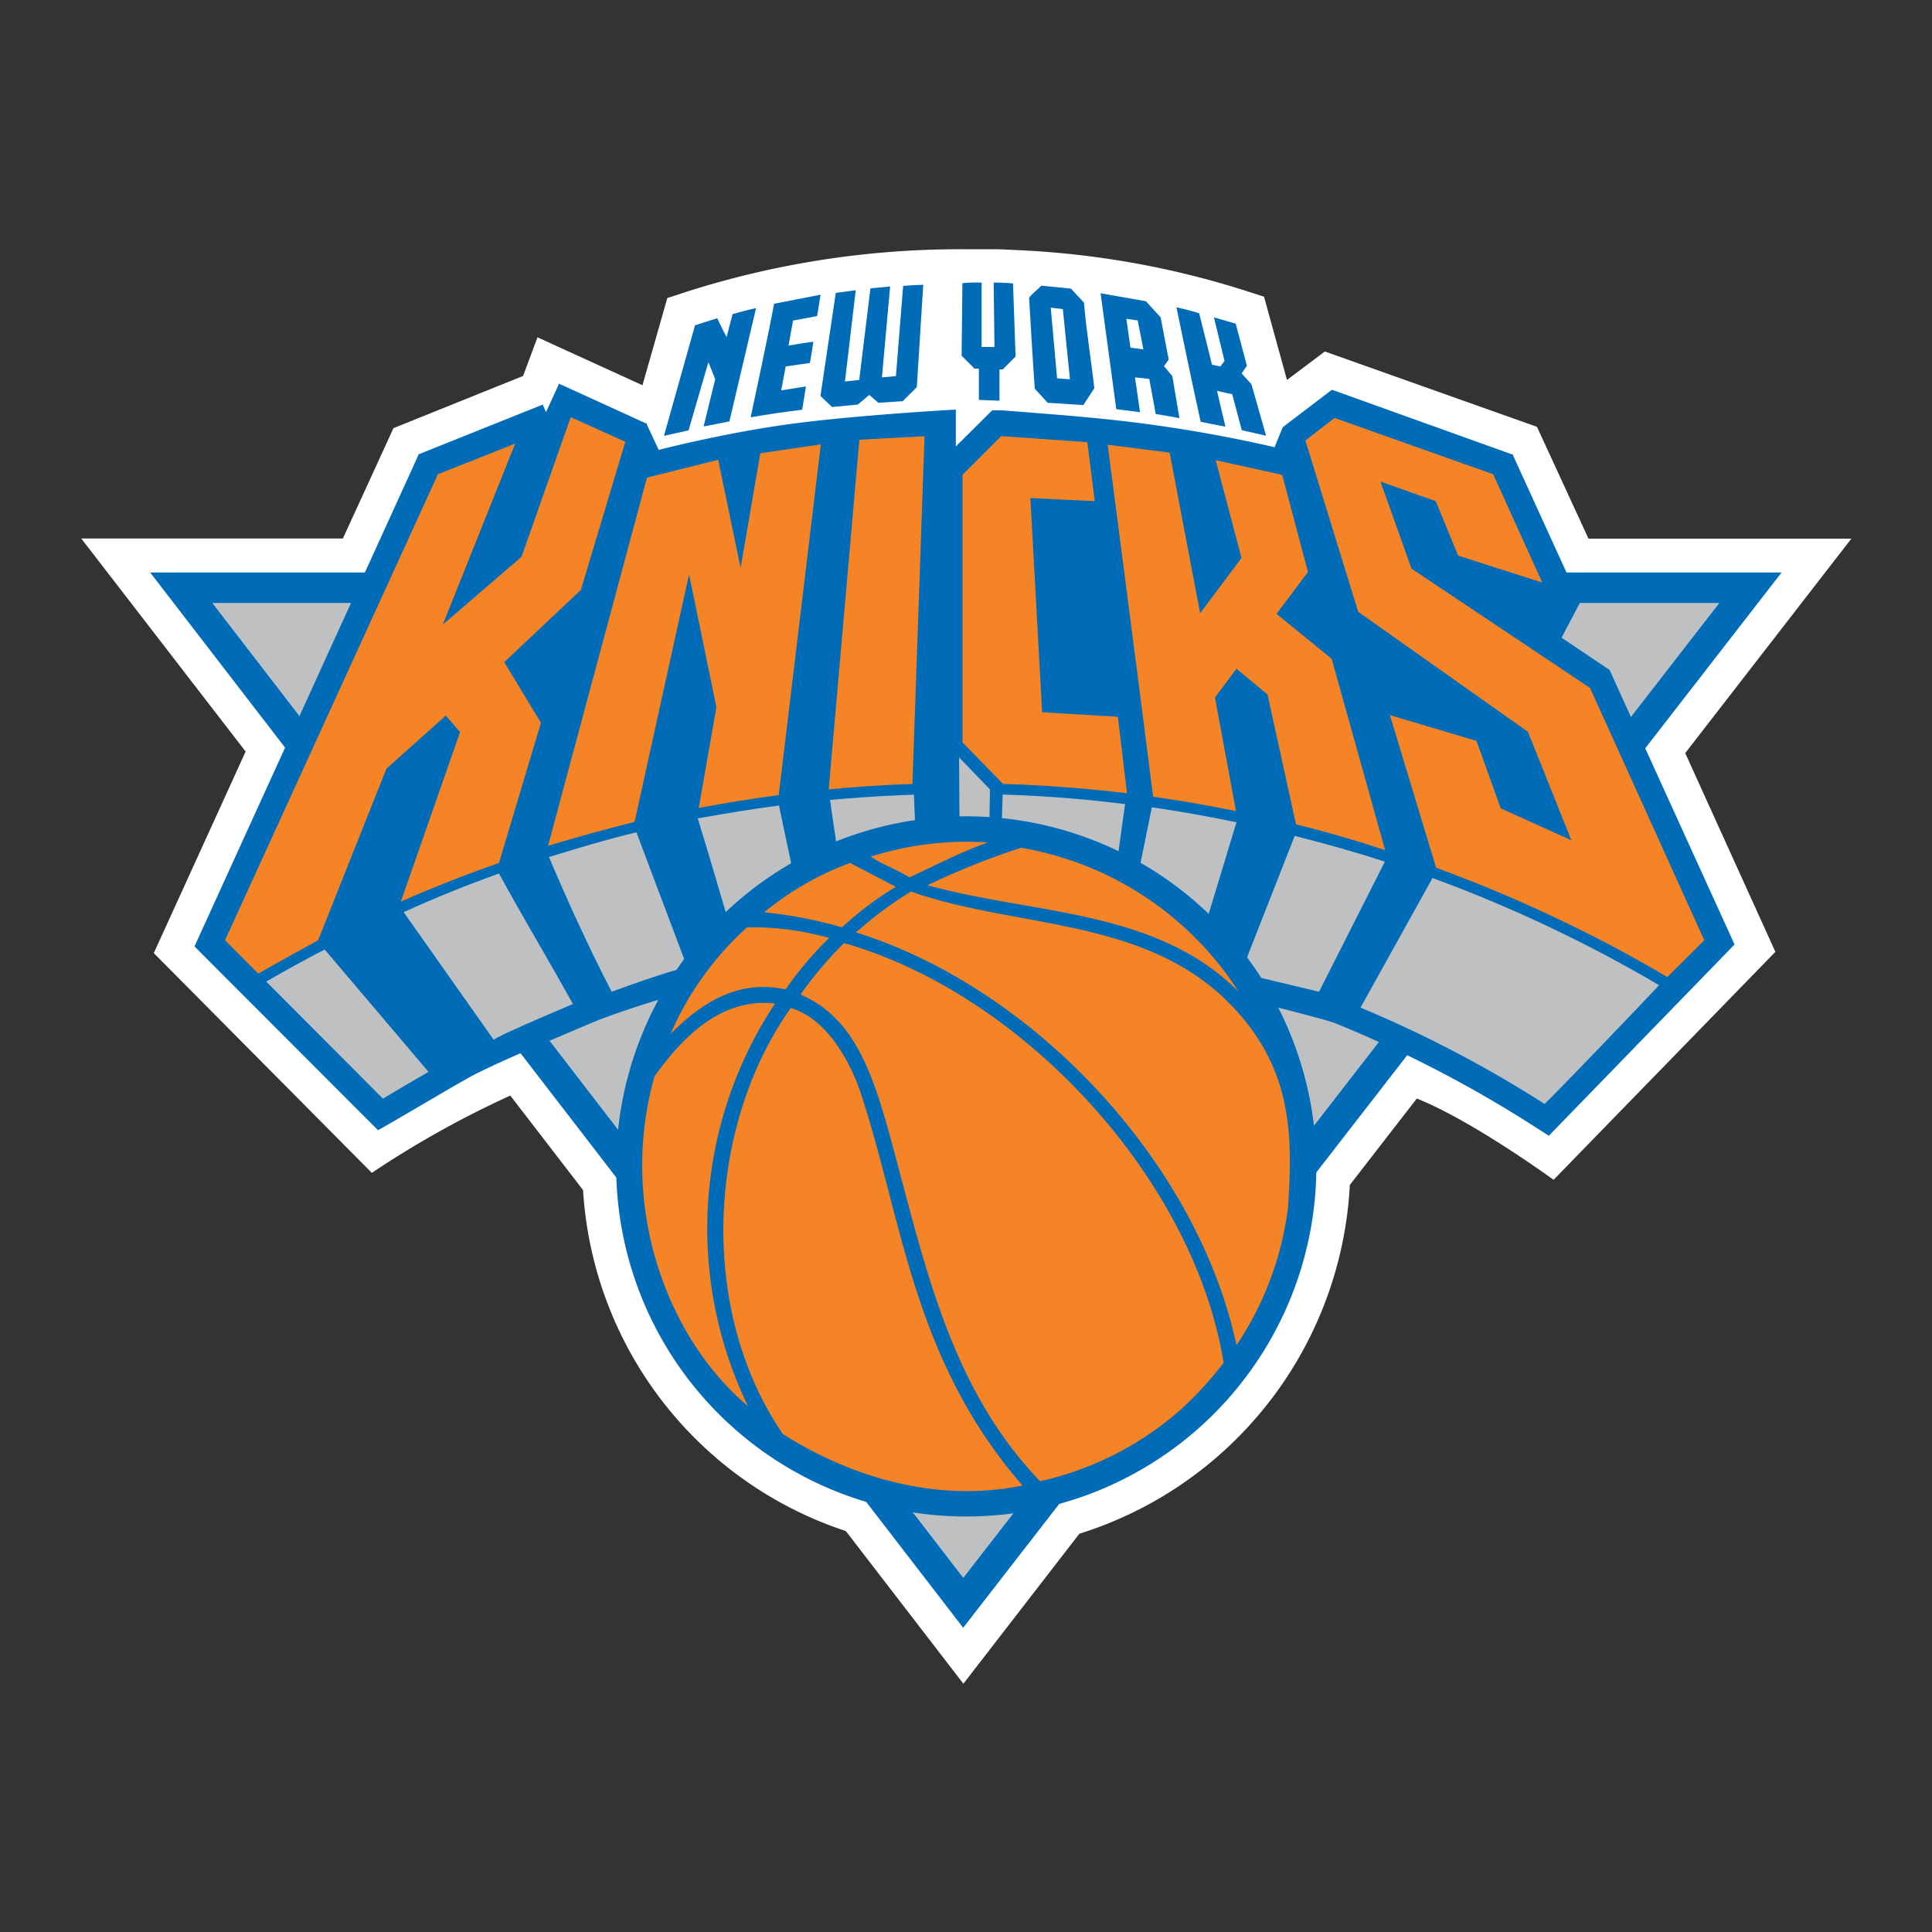 <svg id="Layer_1" data-name="Layer 1" xmlns="http://www.w3.org/2000/svg" viewBox="0 0 150 150"><rect x="0" y="0" width="150" height="150" fill="#333333" stroke="none"/><defs><style>.cls-1{fill:#fff;}.cls-2{fill:none;}.cls-3{fill:#bec0c2;}.cls-4{fill:#006bb6;}.cls-5{fill:#f58426;}</style></defs><title>Artboard 1 copy 18</title><path class="cls-1" d="M74.77,130.69l-9.1-11.82A29.77,29.77,0,0,1,45.27,92.4l-5.65-7.34a75.75,75.75,0,0,0-10.75,6L11.94,74l7.13-15.65L6.31,41.81H26.62l3.93-8.57,10.06-4.05,1.12-3,8.15,3.72,1.93-6.77,1.34-.44a69.92,69.92,0,0,1,21.48-3.35c.22,0,2.63,0,2.69,0,.29,0,1.47.06,1.47.06a68.24,68.24,0,0,1,18,3.19l1.35.44,1.78,6.46,2.94-2.21,16.47,5.85,4,8.68h20.41l-12.9,16.65,7,15.43L120.62,91.6S114.31,87,110,85.29L104.8,92a30,30,0,0,1-21,27.08l-9,11.64Z"/><polygon class="cls-2" points="133.48 46.82 16.48 46.82 74.79 122.5 133.48 46.82"/><polygon class="cls-3" points="74.79 122.5 133.48 46.82 16.48 46.82 74.79 122.5"/><path class="cls-4" d="M11.66,44.45l63.12,81.93,63.54-81.93Zm121.82,2.37L74.79,122.5,16.49,46.82Z"/><path class="cls-4" d="M125,52.09l0-.05,0,0-3.76-2.53,1.4-2.67,0-.08,0-.08-5.17-11.33,0-.07-.07,0-13.93-5-.1,0-.08.07-3.7,2.82,0,0,0,0-.63,1.55a108.38,108.38,0,0,0-14.26-2.29c-.86-.09-3.17-.28-6.86-.57l-.36,0-.37,0h-.08l-.06.06-2.76,2.74V31.8s-7.81.43-12.93,1.13-10.14,2-10.14,2l-.93-2,0-.06-.06,0-6.57-3-.19-.08-.07.19L42.39,32l-.18-.42-.07-.17-.17.07-9.41,3.77-.07,0,0,.07L15.1,73.48,29.35,87.75l.67-.38,1.72-1c1.72-1,4.08-2.41,5.21-3l.23-.11c1.46-.71,2.19-1.07,9.12-4l.58-.22s.78-.3,2.2-.77c3.81-1.26,13.69-4.21,23.27-4.21h.1l1.15,0a113.89,113.89,0,0,1,19.34,2.69c5,1.09,8.82,2.13,9.9,2.43l.72.22a94.55,94.55,0,0,1,16,8.34l.69.44,14.42-14.85Z"/><path class="cls-5" d="M123.45,53.41l-13.86-9.26-2.41-6.76,4.29,1.52,1.74,4.23,6.53,2.09-3.81-8.41-12.32-4.37-2.26,1.75,4.1,13.3,13.18,9.32L122,65.24l-5.48-2.48-1.89-5.24-6.72-2,3.59,11.85c1.11.41,2.21.83,3.3,1.27q4.5,1.82,8.79,4c2,1,3.94,2.09,5.86,3.22L132.32,73Z"/><path class="cls-5" d="M30,59.68l4.61-4.12,1.11,1.28L31.12,70q3.75-1.65,7.62-3L42,56.12l-2.85-4.71L45.1,45.8l3.45-11.5-4.24-1.91L40.49,43.23l-6.11,5.26L40,34.44l-6,2.38L17.47,73l2.58,2.59Q22.35,74.28,24.7,73Z"/><path class="cls-5" d="M71.78,33.87l-5.06.27L64.34,61.29q3.22-.32,6.5-.42Z"/><path class="cls-5" d="M86.79,55.65l-5.88-.35L80,38.67l5,.24-.58-4.58-6.69-.47-3,3V57.64l3.14,3.22q4.88.15,9.63.73Z"/><path class="cls-5" d="M53.5,44.59l2.12,10.32-1.37,7.82q3.07-.58,6.21-1h0l3.27-27.23-4.7.69L57.5,44.09,55.76,35.7l-5.53,1.38L42.55,65.67q3.31-1,6.72-1.86Z"/><path class="cls-5" d="M94.33,54.15,96,51.92l2.41,2L100.62,64c2.34.58,4.64,1.25,6.92,2l-4.15-14.85-4.28-3.49,2.44-3.25-2-7.54-5.16-1.14,2,7.59-3.21,4.29L90.81,35.14,86,34.53s2.39,18.31,3.53,27.33c2.16.3,4.3.68,6.43,1.11Z"/><path class="cls-3" d="M65.08,66.44a16.36,16.36,0,0,1,6-1.6l-.12-3.14q-3.29.11-6.51.41C64.61,63.34,64.89,65.17,65.08,66.44Z"/><path class="cls-3" d="M77.74,64.65a32.58,32.58,0,0,1,4.87,1.15,24.48,24.48,0,0,1,4.07,1.46l.67-4.83c-3.2-.4-6.23-.64-9.5-.74C77.8,62.63,77.8,64,77.74,64.65Z"/><path class="cls-3" d="M56.78,72.3c1.85-1.38,3-2.8,4.92-4-.37-1.76-.86-4-1.22-5.76-2.13.28-4.23.63-6.31,1C55,66.19,56,69.68,56.78,72.3Z"/><path class="cls-3" d="M88.3,68.23A23.74,23.74,0,0,1,93.13,72l.32.25L96,63.84c-2.2-.45-4.33-.84-6.57-1.16Z"/><path class="cls-3" d="M96.34,75.55,102.41,77l5.11-10.1c-2.36-.77-4.63-1.4-7-2Z"/><path class="cls-3" d="M47.49,77c1.58-.58,3.79-1.38,5.86-1.93L49.41,64.62C47,65.2,45,65.81,42.62,66.54,44.09,70,45.74,73.63,47.49,77Z"/><path class="cls-3" d="M38.33,80.73c.35-.3,3.79-1.78,6.15-2.78-1.79-3.25-3.94-6.83-5.74-10.13-2.57.92-4.92,1.87-7.4,3Z"/><path class="cls-3" d="M29.73,85.3c1.09-.66,2.26-1.34,3.54-2.08l-8.06-9.5q-2.3,1.19-4.54,2.49Z"/><path class="cls-3" d="M105.63,78.23a93.1,93.1,0,0,1,14.29,7.48c1.24-1.19,8-8.25,8.89-9.22a108,108,0,0,0-17.59-8.32Z"/><polygon class="cls-3" points="76.81 64.49 74.5 64.41 74.46 58.8 76.86 61.29 76.81 64.49"/><path class="cls-4" d="M75,63.38A27.18,27.18,0,1,0,102.2,90.56,27.18,27.18,0,0,0,75,63.38Z"/><path class="cls-5" d="M76.7,65.41c-2.09.73-4.1,1.79-6.09,2.71-1.36-.81-2.13-1-3-1.61A24.49,24.49,0,0,1,76.7,65.41Z"/><path class="cls-5" d="M96.17,77c-6.41-6.45-16-6-24.16-8.27a57.19,57.19,0,0,1,7.27-2.91A25.08,25.08,0,0,1,96.17,77Z"/><path class="cls-5" d="M60.17,77.92a31.62,31.62,0,0,0-2.09,31.26c-6.33-5.32-10.1-15.62-7.26-25.62C53.15,80.31,56.14,77.44,60.17,77.92Z"/><path class="cls-5" d="M66.75,84.64c3.32,9.86,4,20.77,12.64,30.7-6.69,1.36-13.33-.65-18.61-4-6.55-9.55-5.94-23.81.61-33.08C64.58,79.18,66.32,83.35,66.75,84.64Z"/><path class="cls-5" d="M62.15,77.22a29.38,29.38,0,0,1,3.38-4C79.46,77.18,92.73,91.62,95,105.81a27.45,27.45,0,0,1-3.33,3.63A24.55,24.55,0,0,1,80.75,115c-6.5-6.75-8.64-15.51-10.94-24.14-1.76-6.62-3-11.62-7.65-13.64Z"/><path class="cls-5" d="M94.68,77.16C88,71.23,78.59,72,70.73,69.22a29.74,29.74,0,0,0-4.27,3.17C80.38,76.75,93,90.37,96,104.44a24.57,24.57,0,0,0,4-10.7C100.4,87.77,100.34,82.34,94.68,77.16Z"/><path class="cls-5" d="M64.38,72.82a27,27,0,0,0-3.39,4h0c-3.69-.82-6.6,1.09-8.93,3.46A23.89,23.89,0,0,1,58,72a21.76,21.76,0,0,1,6.43.84"/><path class="cls-5" d="M65.37,72a26.44,26.44,0,0,1,4.18-3.15L66,67a23.08,23.08,0,0,0-6.67,3.83A33.77,33.77,0,0,1,65.37,72Z"/><path class="cls-4" d="M71.18,30.06l-1.1,1.09-1.89.12-.7-.61-.89.75-2,.19-.9-.86,1.19-8,1.55-.21-.84,7.09,1.11-.12.87-7.11,1.53-.15-.64,7.06,1.09-.1.56-7c.66-.07,1-.06,1.56-.09Z"/><path class="cls-4" d="M76.21,21.94l0,5h1l-.06-5s1,0,1.5.07l.2,5.67-1,1H77.6l0,2.43L76,31.05l0-2.43-.34,0-1-1,.06-5.63C75.19,21.91,76.21,21.94,76.21,21.94Z"/><path class="cls-4" d="M63.71,22.88l-.27,1.66-1.87.35-.35,1.94c.69-.12,1.11-.19,1.93-.3-.11.72-.15,1-.27,1.65L61,28.45l-.35,1.86L62.57,30s-.19,1.25-.29,1.81c-1.35.17-2.71.36-4,.59,0,0,1.45-6.74,1.82-8.82Z"/><path class="cls-4" d="M56.63,32.72l-2,.39.9-3.67L55,28.12l-1.54,5.29-1.91.43c.8-2.86,1.61-5.72,2.41-8.58.65-.22,1.14-.37,1.73-.55.21.49.72,1.46.72,1.46l.47-1.79s1.21-.33,1.82-.46Z"/><path class="cls-4" d="M84.16,23.5c.19,2.3.57,4.5.8,6.65l-.85,1.3-2.77-.18-1-1.09c-.17-2.35-.3-4.71-.44-7.07.25-.33.64-.6.95-.93l2.3.23Zm-2.58.39.49,5.48,1,.08L82.52,24Z"/><path class="cls-4" d="M93.1,24.32c.34,1.32,1,4,1,4l.65.13.32-.43-.82-3.38,1.69.49.87,3.27-.41.59.76.84,1.14,4-1.89-.43-.74-2.79-1.18-.26.65,2.78-1.92-.38c-.67-3-1.88-8.89-1.88-8.89S92.33,24.07,93.1,24.32Z"/><path class="cls-4" d="M90.11,24.64l.63,3.28-.37.51.65.77.55,3.26-1.84-.32-.5-2.72-1.11-.12L88.51,32l-1.84-.23-1.22-9,3.52.62Zm-2.66.11L87.77,27l1,.12-.44-2.24Z"/></svg>